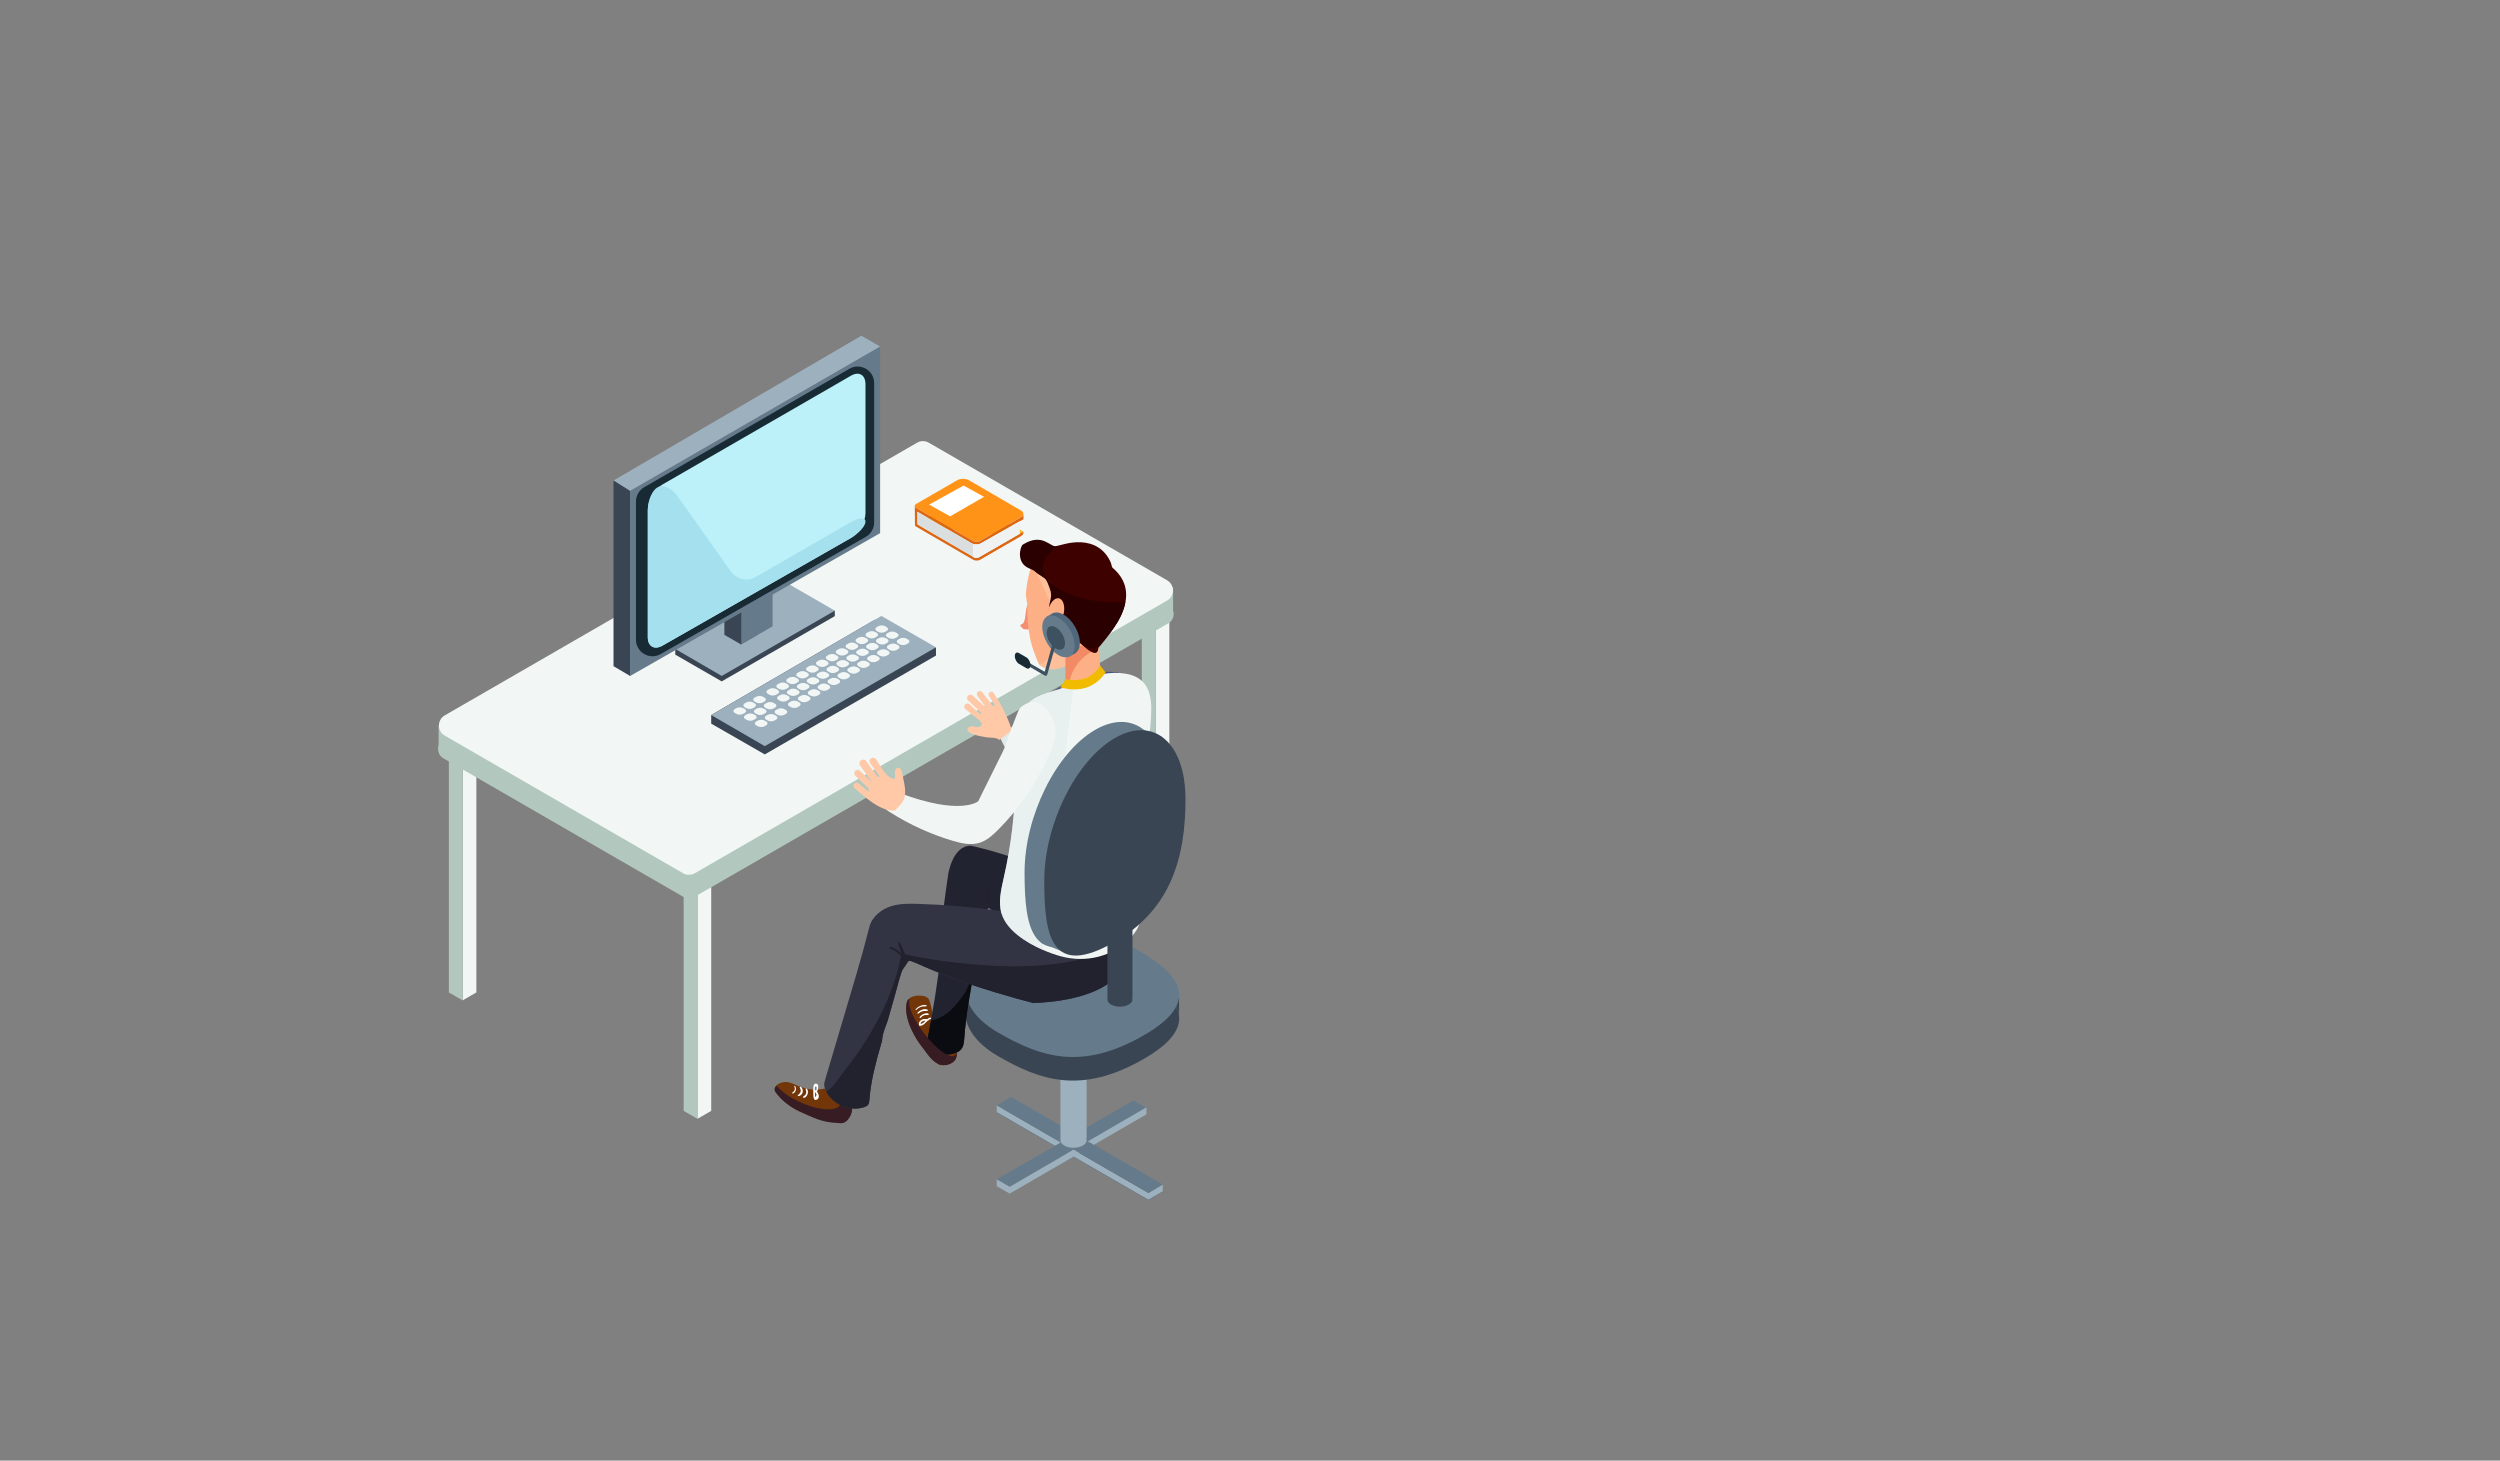 <?xml version="1.0" encoding="UTF-8"?>
<svg xmlns="http://www.w3.org/2000/svg" width="736" height="430" viewBox="0 0 736 430">
  <rect x="0" y="0" width="736" height="430" fill="#808080" stroke="none"/>
  <defs>
    <style>
      .cls-1, .cls-2 {
        fill: none;
      }

      .cls-3 {
        fill: #f2f7f6;
      }

      .cls-4 {
        fill: #dadede;
      }

      .cls-5 {
        fill: #723609;
      }

      .cls-6 {
        fill: #f7b81d;
      }

      .cls-7 {
        fill: #dfeceb;
      }

      .cls-8 {
        fill: #00304c;
      }

      .cls-9 {
        fill: #f0f2f2;
      }

      .cls-10 {
        mix-blend-mode: multiply;
        opacity: .3;
      }

      .cls-11 {
        fill: #3d0100;
      }

      .cls-12 {
        fill: #4b5477;
      }

      .cls-13 {
        fill: #394552;
      }

      .cls-2 {
        stroke: #3d5160;
        stroke-linecap: round;
        stroke-linejoin: round;
        stroke-width: .94px;
      }

      .cls-14 {
        isolation: isolate;
      }

      .cls-15 {
        fill: #657a8a;
      }

      .cls-16 {
        fill: #2b0000;
      }

      .cls-17 {
        fill: #371c24;
      }

      .cls-18 {
        fill: #dc6612;
      }

      .cls-19 {
        fill: #0a0c11;
      }

      .cls-20 {
        fill: #fff;
      }

      .cls-21 {
        fill: #4f667b;
      }

      .cls-22 {
        fill: #3d5160;
      }

      .cls-23 {
        fill: #bcf1f9;
      }

      .cls-24 {
        opacity: .6;
      }

      .cls-25 {
        opacity: .5;
      }

      .cls-26 {
        fill: #b95524;
      }

      .cls-27 {
        fill: #21222d;
      }

      .cls-28 {
        fill: #f1f6f5;
      }

      .cls-29 {
        fill: #f1bb00;
      }

      .cls-30 {
        fill: #f18a65;
      }

      .cls-31 {
        fill: #9db0bd;
      }

      .cls-32 {
        fill: #222330;
      }

      .cls-33 {
        fill: #f48d71;
      }

      .cls-34 {
        fill: #a4e0ed;
      }

      .cls-35 {
        fill: #ffc9a8;
      }

      .cls-36 {
        fill: #b2c8be;
      }

      .cls-37 {
        fill: #323444;
      }

      .cls-38 {
        fill: #182b35;
      }

      .cls-39 {
        fill: #ff9318;
      }

      .cls-40 {
        fill: #fdb086;
      }
    </style>
  </defs>
  <g class="cls-14">
    <g id="_レイヤー_1" data-name="レイヤー_1">
      <polygon class="cls-1" points="1 153.19 1 300.79 646.99 305.88 722.01 262.57 266.78 0 1 153.19"/>
      <g>
        <g>
          <g>
            <polygon class="cls-8" points="293.44 327.47 310.53 337.34 314.28 339.5 314.35 339.54 316.03 340.51 338.07 353.23 342.31 350.78 340.52 349.76 338.07 351.18 317.81 339.48 316.13 338.51 316.06 338.46 312.32 336.31 295.23 326.43 293.44 327.47"/>
            <polygon class="cls-31" points="293.44 325.41 293.44 327.47 310.53 337.34 314.28 339.5 314.35 339.54 316.03 340.51 338.07 353.23 342.31 350.78 342.31 348.73 340.52 349.76 338.07 351.18 317.81 339.48 316.13 338.51 316.06 338.46 312.32 336.31 295.23 326.43 293.44 325.41"/>
            <polygon class="cls-15" points="293.44 325.41 295.23 326.43 312.32 336.31 316.06 338.46 316.13 338.51 317.81 339.48 338.07 351.18 340.52 349.76 342.31 348.73 322.04 337.02 320.37 336.06 320.28 336.01 316.55 333.86 297.67 322.96 293.44 325.41"/>
          </g>
          <g>
            <g>
              <polygon class="cls-15" points="333.68 323.98 316.55 333.86 320.28 336.01 320.37 336.06 337.5 326.18 337.34 326.09 333.68 323.98"/>
              <polygon class="cls-15" points="293.43 347.21 297.25 349.41 314.35 339.54 316.13 338.51 316.06 338.46 312.32 336.31 310.53 337.34 293.43 347.21"/>
            </g>
            <g>
              <polygon class="cls-31" points="337.34 326.09 320.28 336.01 320.37 336.06 322.04 337.02 337.5 328.06 337.5 326 337.34 326.09"/>
              <polygon class="cls-31" points="293.43 347.21 293.43 349.2 297.25 351.4 316.03 340.51 317.81 339.48 316.13 338.51 316.06 338.46 314.28 339.5 297.25 349.41 293.43 347.21"/>
            </g>
          </g>
          <path class="cls-31" d="M312.19,335.54v-29.04s0,0,0,0c-.06-.61.31-1.24,1.12-1.71,1.51-.87,3.95-.87,5.46,0,.81.47,1.18,1.1,1.12,1.71h.01v28.58s-.14,0-.14,0c.36.75.03,1.58-.99,2.17-1.51.87-3.95.87-5.46,0-.81-.47-1.18-1.1-1.12-1.71h0Z"/>
          <g>
            <path class="cls-13" d="M284.16,296.47v2.4c.49,4.3,3.71,8.61,9.58,12.01,12.29,7.09,24.44,11.57,43.04.84,6.86-3.95,9.93-7.65,10.32-11.09v-1.54c-.22-1.93-1.25-3.8-2.9-5.6l-56.71-3.74c-1.94,2.08-3.05,4.37-3.33,6.72Z"/>
            <path class="cls-13" d="M347.11,299.09v1.54c.07-.53.07-1.04,0-1.54Z"/>
            <path class="cls-13" d="M292.28,286.03c-1.94,1.13-3.54,2.38-4.79,3.72l56.71,3.74c-2.1-2.3-5.22-4.5-8.88-6.62-12.29-7.09-31.56-7.46-43.04-.84Z"/>
            <path class="cls-13" d="M284.16,298.88v-2.4c-.1.79-.1,1.6,0,2.4Z"/>
            <path class="cls-13" d="M347.11,293.68l-2.9-.19c1.65,1.8,2.68,3.66,2.9,5.6v-5.41Z"/>
            <path class="cls-13" d="M284.16,289.53v6.95c.28-2.36,1.39-4.65,3.33-6.72l-3.33-.22Z"/>
            <path class="cls-15" d="M293.74,303.93c12.29,7.09,24.44,11.58,43.04.84,16.85-9.73,10.83-17.75-1.46-24.85-12.29-7.09-31.56-7.47-43.04-.84-11.48,6.63-10.83,17.75,1.46,24.85Z"/>
          </g>
        </g>
        <g>
          <g>
            <polygon class="cls-3" points="340.19 255.65 344.25 253.31 344.25 176.11 340.19 178.45 340.19 255.65"/>
            <polygon class="cls-36" points="336.14 253.31 340.19 255.65 340.19 178.45 336.14 176.11 336.14 253.31"/>
          </g>
          <g>
            <polygon class="cls-3" points="205.33 329.38 209.38 327.04 209.38 249.84 205.33 252.18 205.33 329.38"/>
            <polygon class="cls-36" points="201.27 327.04 205.33 329.38 205.33 252.18 201.27 249.84 201.27 327.04"/>
          </g>
          <g>
            <polygon class="cls-3" points="136.19 294.51 140.24 292.17 140.24 214.97 136.19 217.31 136.19 294.51"/>
            <polygon class="cls-36" points="132.14 292.17 136.19 294.51 136.19 217.31 132.14 214.97 132.14 292.17"/>
          </g>
          <path class="cls-36" d="M204.4,264.08l139.55-80.57c2.11-1.22,2.08-4.28-.06-5.46l-70.65-38.9c-.95-.52-2.1-.52-3.05.01l-139.62,78.64c-2.12,1.19-2.13,4.23-.03,5.45l70.72,40.83c.97.56,2.16.56,3.13,0Z"/>
          <polygon class="cls-36" points="129.13 213.67 129.13 220.65 202.83 258.07 345.36 180.84 345.36 172.88 129.13 213.67"/>
          <g>
            <polygon class="cls-36" points="266.73 215.88 270.79 213.54 270.79 136.34 266.73 138.68 266.73 215.88"/>
            <polygon class="cls-36" points="262.68 213.54 266.73 215.88 266.73 138.68 262.68 136.34 262.68 213.54"/>
          </g>
          <path class="cls-3" d="M204.55,257.08l139.05-80.28c2.29-1.32,2.29-4.64,0-5.96l-70.17-40.51c-1.06-.62-2.38-.62-3.44,0l-139.05,80.28c-2.29,1.32-2.29,4.64,0,5.96l70.17,40.51c1.06.61,2.38.61,3.44,0Z"/>
        </g>
        <g>
          <path class="cls-33" d="M300.74,183.79c-.94.28.37,1.23.58,1.39.11.08.26.09.4.1.64.03,1.28.03,1.91.02.22,0,.47-.03.59-.21.08-.13.08-.29.07-.44-.17-2.24-.55-4.81-1.55-6.84-1.16,1.11-.41,5.52-1.99,5.98Z"/>
          <g>
            <path class="cls-32" d="M300.96,272.04h-1.09c.37.15.74.32,1.12.48l-.02-.48Z"/>
            <path class="cls-32" d="M300.04,253.13c-7.35-2.7-14.16-4.15-14.16-4.15-5.55-.09-6.75,8.55-6.75,8.55-.24,1.43-.87,6.18-1.46,10.61l10.93,3.32c.28-2,.19-1.15.19-1.15l2.23-3.04c2.48,1.85,5.57,3.34,8.84,4.76h1.09s-.91-18.9-.91-18.9Z"/>
          </g>
          <path class="cls-5" d="M268.35,293.54c.86-.43,1.87-.47,2.83-.4.73.05,1.52.2,2.02.74.35.38.51.91.64,1.41.5,1.89.89,3.84,1.77,5.59.37.75.71,1.29,1.4,1.72.59.37,1.71.38,2.1,1.05,0,0,7.26,10.06-2.39,9.94,0,0-2.84-1.51-3.25-3.25-.14-.57-1.62-1.65-2.02-2.14-.92-1.13-1.72-2.34-2.39-3.63-1.12-2.16-2.11-4.69-2.31-7.13-.12-1.46.16-3.19,1.59-3.91,0,0,.01,0,.02,0Z"/>
          <path class="cls-32" d="M288.85,273.76c-.55,3.88-1.25,7.74-1.97,11.58h0c-1.24,6.7-2.5,13.4-2.99,20.24-.09,1.21-.19,2.51-1,3.41-.43.49-1.03.81-1.65,1.03-2.51.92-5.49.43-7.56-1.25-.29-.23-.57-.5-.71-.85-.2-.48-.1-1.03,0-1.54.4-2,.78-4,1.14-6.01.84-4.65,1.57-9.32,2.2-14.01.45-3.36.84-6.71,1.18-10.08.3-2.96.2-6.24.85-9.12,3.65,1.7,7.1,4.44,10.52,6.61Z"/>
          <path class="cls-19" d="M286.88,285.34h0c-1.24,6.7-2.5,13.4-2.99,20.24-.09,1.21-.19,2.51-1,3.41-.43.49-1.03.81-1.65,1.03-2.51.92-5.49.43-7.56-1.25-.29-.23-.57-.5-.71-.85-.2-.48-.1-1.03,0-1.54.4-2,.78-4,1.14-6.01,3.18-.34,5.91-2.85,7.84-5.21,1.16-1.43,2.33-2.99,3.06-4.67.48-1.1,2.09-4.64,1.62-5.79.09.22.17.44.25.65Z"/>
          <path class="cls-17" d="M281.57,308.76c.18,1.3-.16,2.12-1.09,2.18-2.11.15-6.44-3.62-9.67-8.42-2.65-3.93-3.73-7.31-2.88-8.5-.76.08-.96,1.02-.96,1.02-1.01,4.72,2.14,10.21,4.89,13.73.45.57.83,1.18,1.28,1.75,1.79,2.24,4.01,4.05,6.91,2.51,1.75-.93,1.76-2.53,1.51-4.27Z"/>
          <g>
            <path class="cls-5" d="M244.66,320.76c-.7-.84-3.54.18-4.61.1-1.98-.14-3.94-.62-5.75-1.42-.68-.3-1.34-.65-2.07-.81-.64-.14-1.31-.13-1.95.04-5.95,1.55,2.65,7.37,4.72,8.36,1.58.76,3.26,1.31,4.97,1.66.74.15,2.94.02,3.5.45,1.47,1.12,4.87,1.41,4.87,1.41,6.3-5.02-.75-8.6-3.68-9.78Z"/>
            <path class="cls-17" d="M245.72,321.22c1.98,2.02,2.41,3.91.79,4.83-2.41,1.37-8.42.09-13.43-2.84-1.93-1.14-3.43-2.35-4.4-3.5-1.1.48-.49,1.68-.49,1.68,1.82,2.5,4.28,4.46,7.09,5.76,2.83,1.31,5.64,2.75,8.77,3.22,1.09.16,2.2.23,3.31.29.24.01.49.03.72-.03,2.08-.51,3.33-3.72,2.49-5.53-1.03-2.21-3.36-2.36-4.84-3.88Z"/>
          </g>
          <path class="cls-7" d="M329.56,198.04s-5.85,2.79-9.35,12.09l-8.17,16.49s5.81-4.94-12.29-11.76c0,0-2.49-2.55-5.53,1.78,0,0,4.75,12.5,17.43,20.16,0,0,11.46-6.06,20.5-21.87,0,0,8.13-11.4-2.58-16.89Z"/>
          <path class="cls-37" d="M315.27,293.98c-.23.05-.46.1-.69.14-.74.15-1.51.29-2.32.41-.27.04-.54.08-.81.12-.02,0-.05,0-.07,0l-.7.1c-.71.09-1.45.18-2.21.25-1.33.13-2.72.23-4.2.3-.02,0-.05,0-.07,0,0,0-1.56-.4-4.07-1.1-.17-.05-.35-.1-.52-.14-.16-.05-.32-.09-.48-.13-.01,0-.03,0-.04-.01-1.72-.48-3.78-1.08-6.04-1.76,0,0,0,0-.01,0l-.25-.08c-1.39-.42-2.85-.88-4.35-1.37-5.62-1.82-11.82-4.03-16.87-6.37-.03,0-.06-.02-.08-.04-.72-.34-1.42-.68-2.09-1.02l-.17.07c-.22-.09-.44-.18-.65-.28-.34-.15-.74-.29-1.07-.12-.24.13-.37.4-.51.64-.25.46-.58.87-.88,1.3-.23.25-.42.58-.59,1.01-.06.15-.12.31-.18.47-.71,2.18-1.26,4.42-1.88,6.62-.66,2.33-1.33,4.66-1.99,6.99-.02.09-.05.18-.08.27-.03.09-.05.18-.09.28-.09.29-.2.58-.31.88-.04.1-.07.2-.11.3-.08.21-.15.41-.23.62-.08.21-.15.42-.23.63s-.14.42-.21.64c-.07.21-.13.41-.18.61-.03.11-.06.22-.09.33-.03.11-.06.21-.07.31-.03.11-.05.23-.07.35-.02.11-.04.23-.06.34,0,.01,0,.03,0,.04-.02.11-.03.23-.03.33,0,.11-.01.22-.01.32-.4,1.41-.81,2.82-1.19,4.24-.08.28-.15.55-.22.82-.08.27-.15.54-.22.82-.29,1.1-.56,2.2-.81,3.3-.06.28-.12.55-.18.83-.12.56-.23,1.12-.34,1.68-.04.22-.08.45-.12.67-.18.98-.33,1.96-.45,2.95-.05.35-.09.71-.12,1.06,0,.03,0,.06,0,.09-.04.36-.07.72-.1,1.08-.04.52-.08,1.07-.4,1.48-.28.35-.71.54-1.14.69-4.13,1.39-9.1-.7-11.13-4.53-.11-.22-.22-.45-.32-.68-.17-.4-.31-.83-.33-1.27-.03-.55.13-1.09.29-1.61,3.04-10.26,6.08-20.52,9.12-30.78,1.4-4.71,2.7-9.47,3.89-14.19.76-3.01,3.59-5.25,6.46-6.12,2.56-.78,5.29-.75,7.97-.66,7.28.23,14.55.81,21.77,1.74,6.45.83,12.58,2.83,19.04,3.7,4.19.57,8.42.31,12.63.36,3.81.05,7.41-.84,8.22,3.45.94,4.92.5,14.88-16.75,18.61Z"/>
          <path class="cls-27" d="M315.27,293.98c-.23.05-.46.1-.69.14-.74.15-1.51.29-2.32.41-.27.04-.54.08-.81.12-.02,0-.05,0-.07,0l-.7.1c-.71.09-1.45.18-2.21.25-1.33.13-2.72.23-4.2.3-1.38-.35-2.77-.72-4.14-1.1-.17-.05-.35-.1-.52-.14-.16-.05-.32-.09-.48-.13-.01,0-.03,0-.04-.01-1.72-.48-3.44-.98-5.15-1.51-.3-.09-.6-.18-.9-.25,0,0,0,0-.01,0l-.25-.08-4.35-1.37c-5.74-1.85-11.32-4.05-16.87-6.37-.03,0-.06-.02-.08-.04-.75-.31-1.51-.63-2.26-.95-.22-.09-.44-.18-.65-.28-.34-.15-.74-.29-1.07-.12-.24.13-.37.4-.51.64-.25.46-.58.87-.88,1.3-.23.32-.44.64-.59,1.01-.06.15-.12.31-.18.47-.71,2.18-1.26,4.42-1.88,6.62-.66,2.33-1.33,4.66-1.99,6.99-.02.09-.05.18-.08.27-.03.09-.05.18-.09.28-.09.29-.2.58-.31.88-.04.1-.07.2-.11.3-.08.21-.15.41-.23.62-.08.21-.15.42-.23.63s-.14.42-.21.64c-.07.21-.13.41-.18.61-.03.11-.06.22-.09.33-.03.1-.05.21-.07.31-.02.12-.05.23-.07.35-.02.11-.04.23-.06.34,0,.01,0,.03,0,.04-.01.11-.02.22-.03.33,0,.11-.01.22-.01.32-.4,1.41-.81,2.82-1.19,4.24-.07.28-.15.55-.22.82-.07.27-.15.55-.22.82-.29,1.1-.56,2.2-.81,3.3-.06.28-.12.55-.18.83-.12.56-.23,1.12-.34,1.68-.04.22-.08.45-.12.67-.18.98-.33,1.96-.45,2.95-.05.35-.09.71-.12,1.06,0,.03,0,.06,0,.09-.04.36-.07.72-.1,1.08-.04.52-.08,1.07-.4,1.48-.28.35-.71.54-1.14.69-4.13,1.39-9.1-.7-11.13-4.53,2.03-1.27,3.97-4.43,5.36-6.19,2.31-2.91,4.46-5.95,6.44-9.1,4.74-7.59,8.51-15.93,10.19-24.75-.98-.85-2.03-1.61-3.24-2.13-.3-.13-.08-.65.23-.53,1.17.46,2.2,1.13,3.16,1.9-.53-1.02-.95-2.13-.92-3.17,0-.2.25-.25.35-.1.49.71.73,1.6,1.08,2.38.2.45.41.88.64,1.31,7.53,1.56,49.73,9.46,65.48-5.68.02-.02.04-.04.06-.06.95,4.91.58,14.95-16.81,18.66Z"/>
          <path class="cls-12" d="M300.74,211.7s17.61-20.61,34.81-11.68c0,0-20.99,9.91-34.81,11.68Z"/>
          <path class="cls-40" d="M304.65,192.54c-2.51-6.02-2.21-13.81-2.21-13.89.06-1.49-.54-2.65-.4-4.19.21-2.44.68-4.85,1.4-7.19.13-.42.27-.84.54-1.18.35-.43.86-.69,1.37-.9,2.88-1.2,6.13-1.48,9.16-.79,2.14.49,4.29,1.54,5.43,3.43.4.66.7,1.44,1.37,1.8.7.38,1.56.18,2.24.59.55.34.93,1.03,1.29,1.55.63.92,1.11,1.81,1.35,2.91.49,2.2.14,4.55-.43,6.7-.64,2.44-1.72,6.58-3.58,8.46-11.33,11.43-16.3,5.73-16.3,5.73-.52-1.06-1.23-3.02-1.23-3.02Z"/>
          <g class="cls-24">
            <path class="cls-35" d="M319.36,168.92c-.12-.07-.23-.15-.33-.24-1.36-1.23-2.1-2.15-4.07-2.56-3.43-.7-7.11-.15-10.19,1.53,2.62,5.68,5.24,11.36,7.27,17.27.82,2.39,1.25,4.33-.45,6.28-1.6,1.83-3.53,3.4-5.72,4.47,0,0,4.97,5.7,16.3-5.73.74-1.23,1.37-2.54,1.95-3.86,1.53-3.5,3.02-7.82,1.98-11.65-.54-1.98-1.84-3.51-3.68-4.41-.98-.48-2.21-.57-3.06-1.09Z"/>
          </g>
          <path class="cls-40" d="M323.2,189.34c-8.41.18-9.46,4.5-9.46,4.5l-.06.24v7.85c9.09,1,10.34-4.47,10.34-4.47l-.82-8.12Z"/>
          <path class="cls-30" d="M323.34,190.76l-.14-1.42c-8.41.18-9.46,4.5-9.46,4.5l-.06.24v7.85c.34.04.65.05.98.07.7-7.22,6.66-10.37,8.68-11.23Z"/>
          <path class="cls-26" d="M308.5,181.37s0,.09,0,.13c0-.05,0-.09,0-.13-.01-.21,0-.42,0-.63-.01.23-.01.45,0,.63Z"/>
          <path class="cls-26" d="M308.51,180.61c.05-.73.21-1.62.54-2.27-.26.75-.47,1.51-.54,2.27Z"/>
          <path class="cls-11" d="M329.88,181.5c-.1.19-.19.38-.29.56-.06.13-.13.26-.2.38-.06.12-.13.23-.19.35-.11.18-.21.36-.32.53-2.27,3.76-5.54,7.44-5.54,7.44-.21,4.6-6.92-2.84-8.61-5.63-1.1-1.83-2.01-3.76-2.88-5.7-.14-.32-.3-.75-.52-1.13t0,0c-.29-.51-.7-.91-1.33-.79-.08.01-.16.04-.23.08-.29.13-.53.41-.71.75.65-1.92,1.54-3.81.82-5.63-.49-1.24-1.62-2.08-2.75-2.8-.78-.5-1.61-.98-2.29-1.6-.29-.27-.56-.56-.79-.89-1-1.44-.74-2.47.06-3.25.98-.97,2.03-2.47,3.4-2.68,3.32-.51,5.42-1.37,7.95-1.72,3.65-.51,7.43.25,9.9,3.16.72.85,1.3,1.83,1.72,2.87.1.25.22,1.15.42,1.32,5.32,4.47,4.56,9.94,2.38,14.39Z"/>
          <path class="cls-16" d="M331.31,177.32c-.27,1.45-.78,2.86-1.42,4.18-.1.19-.19.38-.29.56-.06.13-.13.26-.2.38-.06.12-.13.23-.19.35-.11.18-.21.36-.32.53-2.27,3.79-5.21,6.47-5.21,6.47-3.13,2.85-6.34-.68-8.11-3.26-1.16-1.69-2.12-3.52-2.99-5.37-.33-.7-1.31-4.09-2.31-3.82-.33.09-.57.38-.76.66s-.37.6-.66.78c.16-2.12,1.12-3.17.2-5.5-.49-1.24-.8-2.65-1.92-3.37-.78-.5-1.61-.98-2.29-1.6-.29-.27-1.42-.81-1.8-.96-3.91-1.53-2.78-6.2-1.98-6.98,6.1-3.84,8.19,1.16,10.33.45-2.75,1.73-4.38,3.88-4.38,6.19,0,5.72,9.89,10.36,22.08,10.36.75,0,1.49-.02,2.21-.06Z"/>
          <g>
            <path class="cls-40" d="M309.45,183.91s-.1-.08-.14-.12c.04.03.08.08.14.12Z"/>
            <path class="cls-40" d="M310.56,183.1s-.44,1.11-1.39.54c-.66-.8-.91-2.33-.56-3.97.48-2.22,1.89-3.8,3.14-3.53,1.25.27,1.87,2.27,1.41,4.48-.17.43-.84,1.89-2.6,2.48Z"/>
          </g>
          <path class="cls-35" d="M286.48,216.13c-.89-.32-1.53-.73-1.65-1.22-.14-.6.55-1.09,1.17-1.1.61,0,1.2.26,1.82.27.61,0,1.33-.44,1.23-1.04-.14-.85-4.12-3.59-4.89-4.29-.39-.35-.41-.95-.05-1.34.35-.38.95-.41,1.34-.06l3.18,2.94c.07-.16.17-.3.27-.45l-3.89-3.59c-.41-.38-.43-1.01-.06-1.42.38-.41,1.02-.44,1.43-.06l3.97,3.66s.04-.02.05-.03l-2.65-3.5c-.31-.4-.22-.98.18-1.28.4-.3.97-.22,1.27.18l3.01,3.97c.26-.03.53-.04.79-.02l-1.86-2.83c-.26-.39-.15-.91.24-1.16.38-.26.9-.15,1.16.24,2.08,3.19,3.71,6.31,5,9.91.11.3.22.63.16.94-.08.44-.47.74-.82,1.01-.81.6-1.62,1.21-2.43,1.81-.06.05-.13.1-.21.11-.13.02-.24-.07-.35-.14-.9-.62-2.27-.39-3.33-.56-1.36-.22-2.75-.45-4.05-.93Z"/>
          <path class="cls-28" d="M294.9,269.05c1.46,4.68,6.88,8.32,12.05,10.56,1.92.86,3.8,1.51,5.43,1.94,7.33,1.97,15.2.12,20.46-5.46,1.27-1.35,2.38-2.95,2.74-4.77.26-1.32.1-2.68-.07-4.01-.42-3.41-.95-6.81-1.39-10.23-.92-7.18-1.87-14.64.31-21.58,2.49-7.9,3.98-16.12,4.43-24.38.16-2.9.17-5.94-1.11-8.56-3.38-6.91-15.81-4.49-21.2-1.51-.15.09-.3.17-.46.23-1.36.7-2.84,1.18-4.33,1.64h-.01c-.5.16-.99.3-1.5.45-2.35.7-4.68,1.45-6.62,2.87-1.79,1.32-2.98,2.9-3.75,4.68-1.52,3.46-1.46,7.61-1.23,11.64h0c.13,2.29.32,4.52.3,6.58-.09,9.77-1.23,19.54-3.4,29.08-.8,3.57-1.75,7.34-.67,10.84Z"/>
          <g class="cls-25">
            <path class="cls-7" d="M294.9,269.05c1.46,4.68,6.88,8.32,12.05,10.56l9.16-78.33.15-1.23c-1.63.71-2.98,2.14-4.48,2.87h-.01c-.48.25-.97.4-1.5.45-2.35.7-4.68,1.45-6.62,2.87-1.79,1.32-2.98,2.9-3.75,4.68,1.21.23,2.5.49,2.89.41-.74.9-1.46,1.84-2.2,2.86,0,0-.79,3.3-1.92,8.37h0c.13,2.29.32,4.52.3,6.58-.09,9.77-1.23,19.54-3.4,29.08-.8,3.57-1.75,7.34-.67,10.84Z"/>
          </g>
          <path class="cls-29" d="M313.74,199.93s6.92,1.85,10.11-4.01l1.62,2s-3.81,7.17-13.29,4.43l1.56-2.41Z"/>
          <path class="cls-28" d="M305.65,206.99c-.39-.16-.8-.26-1.21-.28-.91-.06-1.82.23-2.64.64-.57.29-1.11.65-1.51,1.15-.39.48-.62,1.07-.84,1.64-.55,1.41-1.1,2.81-1.65,4.22-.99,2.53-1.54,4.89-2.77,7.32-.94,1.86-1.85,3.74-2.78,5.6-1.42,2.87-2.84,5.73-4.26,8.6,0,0-5.02,4.39-23.12-2.42-2.18-.82-6.95.13-5.02,3.66.48.88,1.36,1.48,2.21,2.02,5.71,3.62,11.92,6.45,18.4,8.38,2.57.76,5.34,1.39,7.9.6,2.13-.65,3.85-2.2,5.42-3.77,5.72-5.73,10.45-12.44,13.94-19.74,1.51-3.14,3.27-6.75,2.98-10.34-.2-2.51-2.4-6.22-5.06-7.28Z"/>
          <path class="cls-35" d="M265.4,226.95c-.17-.48-.45-.92-.93-.94-.4-.02-.76.32-.9.7-.14.38-.12.8-.09,1.2.02.31.04.61.06.92,0,.09.01.19-.03.27-.09.17-.32.18-.51.15-2.23-.33-3.87-4.03-5.14-5.77-.34-.47-.99-.57-1.46-.23-.46.33-.56.99-.23,1.45l2.81,3.86c-.18.06-.35.15-.53.23l-3.44-4.72c-.36-.49-1.05-.6-1.55-.24-.5.36-.61,1.06-.25,1.56l3.5,4.81s-.03.04-.04.05l-3.49-3.34c-.4-.39-1.04-.37-1.42.03-.38.4-.37,1.03.03,1.42l3.97,3.8c-.06.28-.11.57-.13.86l-2.86-2.4c-.39-.33-.97-.28-1.3.11-.33.39-.28.97.12,1.3,3.13,2.61,7.1,6.54,11.47,6.62.16,0,.33,0,.47-.08.11-.06.2-.16.28-.26,1.42-1.67,2.55-2.44,2.66-4.84.09-2.07-.54-4.05-.92-6.05-.03-.15-.08-.32-.13-.48Z"/>
          <path class="cls-13" d="M326.03,294.11v-27.8s0,0,0,0c-.06-.59.29-1.19,1.07-1.64,1.44-.83,3.78-.83,5.22,0,.78.45,1.13,1.05,1.07,1.64h.01v27.35s-.14,0-.14,0c.34.72.03,1.51-.95,2.08-1.44.83-3.78.83-5.22,0-.78-.45-1.13-1.05-1.07-1.64h0Z"/>
          <path class="cls-20" d="M234.04,319.71c-.1-.11-.26.03-.2.15.18.35.21.77.05,1.13-.15.35-.47.48-.7.76-.04.05-.03.13.04.15.46.13.86-.42,1-.79.19-.48.15-1.01-.2-1.4Z"/>
          <path class="cls-20" d="M235.83,319.99c-.19-.16-.51.04-.36.28.23.39.37.82.19,1.27-.17.42-.5.57-.78.89-.07.08-.05.22.06.24.55.13,1.14-.44,1.31-.92.22-.61.07-1.33-.42-1.75Z"/>
          <path class="cls-20" d="M237.5,320.49c-.13-.13-.4,0-.32.19.28.66.27,1.4-.34,1.88-.13.11-.46.22-.44.44.01.16.17.21.32.19.5-.04.9-.68,1.04-1.1.18-.53.15-1.19-.25-1.61Z"/>
          <path class="cls-20" d="M240.54,321.35c.31-.65.71-2.15-.21-2.32-1.24-.24-.87,2.33-.88,2.92,0,.59-.05,2.44,1.13,1.72.79-.48.47-1.63-.04-2.31ZM239.95,320c.21-.35.43-.06.48.22.04.23-.07.56-.17.83-.03-.03-.06-.05-.09-.08-.09-.06-.18-.04-.25.01-.04-.37-.08-.79.04-.99ZM239.97,323.07s-.02-1.41-.02-1.61c.08.12.17.25.24.38.1.16.17.34.21.53-.14.24-.29.47-.43.71Z"/>
          <path class="cls-20" d="M272.79,295.99c-.49-.28-1.22-.09-1.72.09-.61.22-1.12.59-1.52,1.09-.1.12.06.29.18.18.42-.44.94-.78,1.53-.96.51-.15,1.02-.04,1.51-.16.11-.03.13-.18.03-.24Z"/>
          <path class="cls-20" d="M273.07,297.25c-.95-.49-2.27.17-2.94.85-.18.18.09.46.28.28.36-.33.77-.56,1.25-.68.45-.11.87-.03,1.31-.08.18-.02.3-.27.1-.37Z"/>
          <path class="cls-20" d="M273.45,298.56c-.25-.42-1.02-.24-1.4-.11-.55.18-.99.53-1.31,1-.14.2.18.38.33.19.3-.41.74-.69,1.23-.8.35-.08.81.09,1.1-.1.06-.04.08-.11.05-.18Z"/>
          <path class="cls-20" d="M273.82,299.56c-.33.08-.61.27-.87.49-.62-.11-1.26-.11-1.8.27-.5.34-.73.9-.61,1.49.02.11.14.19.25.19,1.12,0,1.64-.96,2.4-1.57.04,0,.08,0,.11,0,.1,0,.14-.09.13-.17.16-.1.32-.19.51-.25.28-.08.16-.51-.12-.44ZM271.03,301.45c0-.72.78-.92,1.49-.99-.45.45-.89.91-1.49.99Z"/>
          <path class="cls-27" d="M291.47,263.61c.11-.86.16-1.73-.07-2.57-.09-.34-.55-.24-.58.08-.11,1-.18,2-.27,3.01-.69-1.04-1.39-2.08-2.09-3.11-.17-.25-.58-.02-.41.24.51.8,1.03,1.61,1.55,2.41.24.37.59.82.88,1.29-.06.74.04,1.33.54,1.92.13.15.44.08.48-.13.1-.61-.04-1.09-.3-1.57.05-.53.21-1.07.27-1.56Z"/>
          <g class="cls-10">
            <path class="cls-27" d="M259.87,304.87c-.05.23-.1.46-.12.69,0,.01,0,.03,0,.04-.03.22-.05.44-.05.65-.4,1.41-.81,2.82-1.19,4.24,0,0,0,0,0,0-.3.54-.62,1.07-.92,1.58-.92,1.57-1.92,3.12-3.41,4.21-.12.09-.28-.11-.17-.21,1.71-1.55,2.49-3.68,3.33-5.78-.16.15-.32.3-.48.44-2.08,1.86-4.73,2.78-7.07,4.26-.07.05-.14-.05-.08-.11,1.8-1.9,4.21-2.85,5.84-4.93,1.27-1.62,2.68-3.69,4.31-5.08Z"/>
          </g>
        </g>
        <g>
          <path class="cls-21" d="M308.36,183.72c0,3.05,2.14,6.75,4.77,8.27,2.64,1.52,4.78.29,4.78-2.76,0-3.05-2.14-6.75-4.78-8.27-2.64-1.52-4.77-.29-4.77,2.76Z"/>
          <polygon class="cls-21" points="308.13 181.58 310.29 180.41 316.8 192.13 314.82 193.29 308.13 181.58"/>
          <path class="cls-15" d="M306.85,184.6c0,3.04,2.14,6.75,4.77,8.27,2.64,1.52,4.77.29,4.77-2.76,0-3.04-2.14-6.75-4.77-8.27-2.64-1.52-4.77-.29-4.77,2.76Z"/>
          <path class="cls-22" d="M308.14,186.25c0,1.72,1.21,3.81,2.7,4.67,1.49.86,2.7.16,2.7-1.56,0-1.72-1.21-3.81-2.7-4.67-1.49-.86-2.7-.16-2.7,1.56Z"/>
        </g>
        <g>
          <polyline class="cls-2" points="310.84 187.81 307.85 198.49 302.64 195.48"/>
          <path class="cls-38" d="M299.95,195.42l2.23,1.29c.66.38,1.19-.02,1.19-.9h0c0-.87-.53-1.89-1.19-2.27l-2.23-1.29c-.66-.38-1.19.02-1.19.9h0c0,.87.53,1.89,1.19,2.27Z"/>
        </g>
        <g>
          <path class="cls-15" d="M301.63,256.85c0,16.56,2.19,28.72,20.79,17.98,16.85-9.73,20.79-25.43,20.79-41.99,0-16.56-9.31-24.61-20.79-17.98-11.48,6.63-20.79,25.43-20.79,41.99Z"/>
          <polygon class="cls-15" points="330.23 212.55 342.2 217.01 315.37 281.22 306.58 277.59 304.71 263.56 308.48 230.66 330.23 212.55"/>
          <path class="cls-13" d="M307.43,259.28c0,16.56,2.19,28.72,20.79,17.98,16.85-9.73,20.79-25.43,20.79-41.99,0-16.56-9.31-24.61-20.79-17.98-11.48,6.63-20.79,25.43-20.79,41.99Z"/>
        </g>
        <g>
          <g>
            <g>
              <polygon class="cls-13" points="271.66 190.59 271.66 190.74 257.52 182.47 209.38 210.5 209.38 213.04 225.15 222.1 275.53 193.01 275.55 193.01 275.55 190.59 271.66 190.59"/>
              <polygon class="cls-31" points="275.55 190.57 259.47 181.32 209.38 210.52 225.15 219.67 275.55 190.57"/>
            </g>
            <g>
              <g>
                <g>
                  <path class="cls-3" d="M258.55,186.03c.55.32,1.45.32,2,0l.46-.26c.55-.32.55-.83,0-1.15l-.44-.26c-.55-.32-1.45-.32-2,0l-.45.26c-.55.32-.55.84,0,1.16l.43.25Z"/>
                  <path class="cls-3" d="M255.63,187.71c.55.32,1.45.32,2,0l.45-.26c.55-.32.55-.83,0-1.15l-.43-.25c-.55-.32-1.45-.32-2,0l-.44.25c-.55.32-.55.84,0,1.16l.43.25Z"/>
                  <path class="cls-3" d="M252.73,189.4c.55.32,1.45.32,2,0l.45-.26c.55-.32.55-.84,0-1.16l-.43-.25c-.55-.32-1.45-.32-2,0l-.45.26c-.55.32-.55.84,0,1.16l.44.25Z"/>
                  <path class="cls-3" d="M249.81,191.08c.55.32,1.45.32,2,0l.45-.26c.55-.32.55-.84,0-1.16l-.44-.25c-.55-.32-1.45-.32-2,0l-.46.26c-.55.32-.55.84,0,1.15l.44.26Z"/>
                  <path class="cls-3" d="M246.91,192.76c.55.32,1.45.32,2,0l.44-.26c.55-.32.55-.84,0-1.16l-.43-.25c-.55-.32-1.45-.32-2,0l-.45.26c-.55.32-.55.84,0,1.15l.44.26Z"/>
                  <path class="cls-3" d="M243.99,194.44c.55.32,1.45.32,2,0l.45-.26c.55-.32.55-.84,0-1.16l-.44-.25c-.55-.32-1.45-.32-2,0l-.45.26c-.55.32-.55.84,0,1.16l.44.25Z"/>
                  <path class="cls-3" d="M241.07,196.12c.55.32,1.45.32,2,0l.45-.26c.55-.32.55-.84,0-1.16l-.43-.25c-.55-.32-1.45-.32-2,0l-.45.26c-.55.32-.55.84,0,1.16l.43.25Z"/>
                  <path class="cls-3" d="M238.16,197.8c.55.32,1.45.32,2,0l.45-.26c.55-.32.55-.84,0-1.16l-.43-.25c-.55-.32-1.45-.32-2,0l-.46.27c-.55.32-.55.84,0,1.15l.44.25Z"/>
                  <path class="cls-3" d="M235.25,199.49c.55.32,1.45.32,2,0l.45-.26c.55-.32.55-.84,0-1.16l-.43-.25c-.55-.32-1.45-.32-2,0l-.45.26c-.55.32-.55.84,0,1.15l.44.26Z"/>
                  <path class="cls-3" d="M232.33,201.17c.55.32,1.45.32,2,0l.46-.26c.55-.32.55-.84,0-1.15l-.44-.25c-.55-.32-1.45-.32-2,0l-.46.27c-.55.32-.55.84,0,1.15l.43.25Z"/>
                  <path class="cls-3" d="M229.42,202.84c.55.32,1.45.32,2,0l.45-.26c.55-.32.55-.83,0-1.15l-.44-.25c-.55-.32-1.45-.32-2,0l-.46.26c-.55.32-.55.83,0,1.15l.44.25Z"/>
                  <path class="cls-3" d="M226.5,204.53c.55.32,1.45.32,2,0l.46-.27c.55-.32.55-.83,0-1.15l-.44-.26c-.55-.32-1.45-.32-2,0l-.45.26c-.55.32-.55.84,0,1.16l.43.25Z"/>
                </g>
                <g>
                  <path class="cls-3" d="M261.65,187.83c.55.32,1.45.32,2,0l.46-.26c.55-.32.55-.83,0-1.15l-.44-.25c-.55-.32-1.45-.32-2,0l-.45.26c-.55.32-.55.84,0,1.15l.43.25Z"/>
                  <path class="cls-3" d="M258.73,189.51c.55.32,1.45.32,2,0l.45-.26c.55-.32.55-.84,0-1.15l-.43-.25c-.55-.32-1.45-.31-2,0l-.45.26c-.55.32-.55.84,0,1.15l.43.25Z"/>
                  <path class="cls-3" d="M255.82,191.18c.55.32,1.45.32,2,0l.45-.26c.55-.32.55-.84,0-1.16l-.43-.25c-.55-.32-1.45-.32-2,0l-.44.26c-.55.32-.55.84,0,1.16l.43.25Z"/>
                  <path class="cls-3" d="M252.91,192.87c.55.32,1.45.32,2,0l.45-.26c.55-.32.55-.84,0-1.16l-.44-.25c-.55-.32-1.45-.32-2,0l-.45.26c-.55.32-.55.84,0,1.16l.43.25Z"/>
                  <path class="cls-3" d="M250,194.55c.55.32,1.45.32,2,0l.45-.26c.55-.32.55-.84,0-1.15l-.43-.25c-.55-.32-1.45-.32-2,0l-.45.26c-.55.32-.55.84,0,1.15l.43.25Z"/>
                  <path class="cls-3" d="M247.09,196.23c.55.32,1.45.32,2,0l.45-.26c.55-.32.55-.84,0-1.16l-.44-.25c-.55-.32-1.45-.32-2,0l-.45.26c-.55.32-.55.84,0,1.16l.43.25Z"/>
                  <path class="cls-3" d="M244.17,197.91c.55.32,1.45.32,2,0l.45-.26c.55-.32.55-.84,0-1.15l-.43-.25c-.55-.32-1.45-.32-2,0l-.45.26c-.55.32-.55.84,0,1.15l.43.25Z"/>
                  <path class="cls-3" d="M241.27,199.6c.55.32,1.45.32,2,0l.44-.25c.55-.32.55-.84,0-1.15l-.43-.25c-.55-.32-1.45-.32-2,0l-.45.26c-.55.32-.55.83,0,1.15l.44.25Z"/>
                  <path class="cls-3" d="M238.35,201.27c.55.32,1.45.32,2,0l.44-.25c.55-.32.55-.83,0-1.15l-.43-.25c-.55-.32-1.45-.32-2,0l-.44.25c-.55.32-.55.84,0,1.15l.43.25Z"/>
                  <path class="cls-3" d="M235.44,202.95c.55.32,1.45.32,2,0l.45-.26c.55-.32.55-.84,0-1.15l-.44-.25c-.55-.32-1.45-.31-2,0l-.44.25c-.55.32-.55.84,0,1.16l.43.25Z"/>
                  <path class="cls-3" d="M232.53,204.65c.55.32,1.45.31,2,0l.44-.26c.55-.32.55-.84,0-1.16l-.43-.25c-.55-.32-1.45-.32-2,0l-.46.27c-.55.32-.55.84,0,1.15l.44.25Z"/>
                  <path class="cls-3" d="M229.61,206.32c.55.32,1.45.32,2,0l.45-.26c.55-.32.55-.84,0-1.16l-.43-.25c-.55-.32-1.45-.32-2,0l-.45.26c-.55.32-.55.84,0,1.16l.44.25Z"/>
                </g>
                <g>
                  <path class="cls-3" d="M264.87,189.68c.55.32,1.45.32,2,0l.45-.26c.55-.32.55-.84,0-1.15l-.44-.25c-.55-.32-1.45-.32-2,0l-.44.26c-.55.32-.55.84,0,1.16l.43.25Z"/>
                  <path class="cls-3" d="M261.95,191.36c.55.32,1.45.32,2,0l.45-.26c.55-.32.55-.84,0-1.15l-.43-.25c-.55-.32-1.45-.32-2,0l-.45.26c-.55.32-.55.84,0,1.15l.43.25Z"/>
                  <path class="cls-3" d="M259.04,193.04c.55.32,1.45.32,2,0l.45-.26c.55-.32.55-.84,0-1.15l-.43-.25c-.55-.32-1.45-.32-2,0l-.45.26c-.55.32-.55.84,0,1.15l.43.25Z"/>
                  <path class="cls-3" d="M256.12,194.72c.55.32,1.45.32,2,0l.45-.26c.55-.32.55-.84,0-1.15l-.43-.25c-.55-.32-1.45-.31-2,0l-.44.25c-.55.32-.55.83,0,1.15l.43.25Z"/>
                  <path class="cls-3" d="M253.21,196.4c.55.32,1.45.32,2,0l.45-.26c.55-.31.55-.83,0-1.15l-.44-.25c-.55-.32-1.45-.32-2,0l-.46.26c-.55.32-.55.84,0,1.15l.43.25Z"/>
                  <path class="cls-3" d="M250.3,198.09c.55.32,1.45.32,2,0l.46-.26c.55-.32.55-.83,0-1.15l-.44-.25c-.55-.32-1.45-.32-2,0l-.45.26c-.55.32-.55.84,0,1.15l.44.25Z"/>
                  <path class="cls-3" d="M247.38,199.77c.55.32,1.45.32,2,0l.45-.26c.55-.32.55-.84,0-1.16l-.43-.25c-.55-.32-1.45-.32-2,0l-.45.26c-.55.32-.55.84,0,1.15l.44.25Z"/>
                  <path class="cls-3" d="M244.48,201.45c.55.32,1.45.32,2,0l.45-.26c.55-.32.55-.84,0-1.15l-.43-.25c-.55-.32-1.45-.32-2,0l-.45.26c-.55.32-.55.84,0,1.15l.43.25Z"/>
                  <path class="cls-3" d="M241.56,203.14c.55.32,1.45.32,2,0l.45-.26c.55-.32.55-.84,0-1.16l-.44-.25c-.55-.32-1.45-.32-2,0l-.45.26c-.55.32-.55.84,0,1.16l.43.25Z"/>
                  <path class="cls-3" d="M238.65,204.8c.55.32,1.45.32,2,0l.45-.25c.55-.32.55-.83,0-1.15l-.43-.25c-.55-.32-1.45-.32-2,0l-.45.26c-.55.32-.55.83,0,1.15l.43.25Z"/>
                  <path class="cls-3" d="M235.74,206.49c.55.32,1.45.32,2,0l.46-.26c.55-.32.55-.84,0-1.15l-.44-.25c-.55-.32-1.45-.32-2,0l-.45.26c-.55.32-.55.84,0,1.15l.43.25Z"/>
                  <path class="cls-3" d="M232.83,208.18c.55.32,1.45.32,2,0l.45-.26c.55-.32.55-.84,0-1.15l-.44-.25c-.55-.32-1.45-.32-2,0l-.45.26c-.55.32-.55.84,0,1.15l.44.25Z"/>
                </g>
              </g>
              <g>
                <g>
                  <path class="cls-3" d="M222.6,206.79c.55.32,1.45.32,2,0l.46-.26c.55-.32.55-.83,0-1.15l-.44-.25c-.55-.32-1.45-.32-2,0l-.45.26c-.55.32-.55.84,0,1.15l.43.25Z"/>
                  <path class="cls-3" d="M219.69,208.47c.55.32,1.45.32,2,0l.45-.26c.55-.32.55-.84,0-1.16l-.43-.25c-.55-.32-1.45-.32-2,0l-.45.26c-.55.32-.55.84,0,1.16l.44.25Z"/>
                  <path class="cls-3" d="M216.78,210.15c.55.32,1.45.32,2,0l.45-.26c.55-.32.55-.84,0-1.16l-.43-.25c-.55-.32-1.45-.32-2,0l-.46.26c-.55.32-.55.84,0,1.15l.44.25Z"/>
                </g>
                <g>
                  <path class="cls-3" d="M225.7,208.58c.55.32,1.45.32,2,0l.45-.26c.55-.32.55-.84,0-1.15l-.43-.25c-.55-.32-1.45-.32-2,0l-.45.26c-.55.32-.55.84,0,1.15l.43.25Z"/>
                  <path class="cls-3" d="M222.8,210.26c.55.32,1.45.32,2,0l.45-.26c.55-.32.55-.84,0-1.15l-.44-.25c-.55-.32-1.45-.32-2,0l-.45.26c-.55.32-.55.83,0,1.15l.44.26Z"/>
                  <path class="cls-3" d="M219.88,211.95c.55.32,1.45.32,2,0l.46-.26c.55-.32.55-.84,0-1.16l-.44-.25c-.55-.32-1.45-.32-2,0l-.46.26c-.55.32-.55.84,0,1.16l.44.25Z"/>
                </g>
                <g>
                  <path class="cls-3" d="M228.91,210.43c.55.32,1.45.32,2,0l.45-.26c.55-.32.55-.83,0-1.15l-.44-.25c-.55-.32-1.45-.32-2,0l-.45.26c-.55.32-.55.84,0,1.15l.43.25Z"/>
                  <path class="cls-3" d="M226.01,212.12c.55.32,1.45.32,2,0l.44-.26c.55-.32.55-.84,0-1.16l-.43-.25c-.55-.32-1.45-.32-2,0l-.45.26c-.55.32-.55.83,0,1.15l.44.26Z"/>
                  <path class="cls-3" d="M223.09,213.8c.55.32,1.45.31,2,0l.45-.26c.55-.32.55-.84,0-1.15l-.44-.25c-.55-.32-1.45-.31-2,0l-.45.26c-.55.32-.55.84,0,1.15l.44.25Z"/>
                </g>
              </g>
            </g>
          </g>
          <g>
            <g>
              <polygon class="cls-13" points="243.2 179.78 243.2 179.89 230.61 172.53 198.8 191.05 198.8 192.73 212.47 200.6 245.76 181.39 245.77 181.39 245.77 179.78 243.2 179.78"/>
              <polygon class="cls-31" points="245.77 179.78 231.9 171.77 198.8 191.05 212.47 199 245.77 179.78"/>
            </g>
            <polygon class="cls-15" points="222.46 158.65 222.46 156.14 227.45 156.14 227.45 184.39 223.17 186.86 223.17 186.9 218.18 189.78 218.18 158.65 222.46 158.65"/>
            <polygon class="cls-13" points="218.24 158.65 218.24 189.78 213.26 186.9 213.26 158.65 218.24 158.65"/>
            <g>
              <g>
                <polygon class="cls-31" points="253.58 98.84 180.62 141.46 180.62 141.5 185.51 144.55 259.13 102.05 253.58 98.84"/>
                <polygon class="cls-13" points="180.62 141.46 185.51 144.55 185.51 199.01 180.62 196.13 180.62 141.46"/>
                <polygon class="cls-15" points="185.47 144.55 259.11 102.04 259.11 156.95 185.47 199.03 185.47 144.55"/>
                <path class="cls-38" d="M189.66,143.43l60.4-34.87c3.24-1.87,7.29.47,7.29,4.21v41.06c0,1.74-.93,3.35-2.45,4.22l-60.4,34.51c-3.24,1.85-7.27-.49-7.27-4.22v-40.7c0-1.74.93-3.34,2.43-4.21Z"/>
              </g>
              <path class="cls-23" d="M190.72,150.07c0-2.73,1.94-6.06,4.29-7.42l55.51-32.04c2.36-1.37,4.28-.25,4.28,2.48v37.89c0,2.72-1.93,6.06-4.29,7.4l-55.49,31.7c-2.37,1.35-4.31.23-4.31-2.49v-37.52Z"/>
              <path class="cls-34" d="M193.58,143.47c1.57-.91,4.15.17,5.72,2.39l15.95,22.49c1.57,2.22,4.8,2.93,7.16,1.56l28.11-16.23c2.36-1.36,4.28-1.42,4.28-.12,0,1.29-1.93,3.46-4.29,4.81l-55.49,31.7c-2.37,1.35-4.31.23-4.31-2.49v-37.52c0-2.73,1.29-5.7,2.87-6.6Z"/>
            </g>
          </g>
        </g>
        <g>
          <polygon class="cls-6" points="301.3 156.52 282.87 145.86 269.36 154.66 299.06 158.14 301.3 156.52"/>
          <path class="cls-39" d="M269.71,148.37c-.56.33-.57.85,0,1.18l16.72,9.71c.56.33,1.47.33,2.03,0l12.08-6.97c.97-.56.97-1.46.01-2.02l-15.27-8.88c-.96-.56-2.52-.56-3.49,0l-12.08,6.97Z"/>
          <g>
            <path class="cls-18" d="M300.19,157.15l-12.08,6.97s-.05.03-.08.04l-.05.02s-.05.02-.08.03l-.11.03s-.08.01-.08.01h-.09s-.06.01-.09.02h-.07c-.07,0-.11,0-.15,0l-.11-.02s-.03,0-.05-.01c-.03,0-.06-.02-.09-.02h-.05c-.08-.04-.13-.06-.16-.08l-16.7-9.71s-.05-.04-.05-.04l-.02-3.73,15.97,9.28c.12.07.25.13.42.19.06.02.11.03.16.05.06.02.13.03.2.05.08.02.15.03.23.04h.06c.1.02.21.02.31.03h.05c.11,0,.21,0,.32-.02h.05c.1-.02.21-.04.31-.06h.05c.1-.04.2-.06.29-.1l.05-.02c.12-.05.23-.1.33-.16l12.43-7.07v-1.59c0,.37-.25.74-.74,1.02l-12.08,6.97c-.07.04-.14.07-.22.1-.01,0-.02,0-.04.01-.06.02-.13.04-.2.06-.01,0-.03,0-.04.01-.08.02-.15.03-.23.04-.01,0-.02,0-.04,0-.08,0-.16.01-.24.01-.01,0-.03,0-.04,0-.08,0-.16,0-.24-.01-.01,0-.03,0-.04,0-.06,0-.12-.02-.17-.03-.05-.01-.1-.02-.14-.04-.04-.01-.07-.02-.11-.03-.1-.03-.2-.07-.28-.12l-16.72-9.71s-.06-.04-.09-.06c-.04-.03-.07-.05-.1-.08-.04-.04-.08-.08-.11-.13,0,0-.01-.02-.02-.02-.03-.04-.05-.09-.07-.13,0,0,0-.01,0-.02-.02-.05-.03-.1-.03-.15l.04,5.53h0s0,.07,0,.09c0,.02,0,.04.02.05,0,0,0,.01,0,.02,0,0,0,0,0,.01.01.03.02.05.04.08,0,.01.02.03.03.04,0,0,.01.02.02.02,0,0,0,.02.02.02.03.03.06.07.09.1,0,0,0,0,0,0,.03.03.07.05.1.08.02.02.04.04.07.05,0,0,.01,0,.02.01l16.72,9.71c.09.05.18.09.28.12.01,0,.02.01.03.01.02,0,.05.01.08.02.05.01.09.03.14.04.02,0,.03,0,.05.01.04,0,.08.01.12.02.01,0,.03,0,.04,0,0,0,.01,0,.02,0,.05,0,.11,0,.16.01.02,0,.04,0,.06,0,.01,0,.03,0,.04,0,.01,0,.03,0,.04,0,.05,0,.09,0,.14,0,.02,0,.04,0,.05,0,.01,0,.02,0,.04,0,.02,0,.03,0,.05,0,.05,0,.1-.02.14-.03.01,0,.02,0,.04,0,.01,0,.03,0,.04,0,.02,0,.05-.01.07-.02.04-.01.09-.03.13-.04.01,0,.02,0,.03-.01,0,0,0,0,.01,0,.07-.03.14-.06.21-.1l12.08-6.97c.49-.28.73-.65.73-1.02v-.28c-.51.29-1,.57-1.11.63Z"/>
            <path class="cls-4" d="M300.25,153.45l-11.4,6.48c-.1.06-.21.11-.33.16l-.05.02c-.09.03-.18.06-.29.09h-.05c-.1.03-.21.05-.31.06h-.05c-.1.02-.21.02-.32.02h-.05c-.11,0-.21,0-.31-.02h-.06c-.08-.02-.15-.03-.23-.05-.07-.01-.13-.03-.2-.05-.05-.01-.1-.03-.16-.05-.17-.06-.3-.12-.42-.19l-15.97-9.28.02,3.73s.04.03.05.04l16.7,9.71s.08.04.16.07h.05s.06.03.09.04c.02,0,.03,0,.05.01l.11.02s.07,0,.15,0h.07s.06,0,.09,0h.09s.07-.02.08-.02l.11-.03s.05-.02.08-.03l.05-.02s.05-.03.08-.04l12.08-6.97s.03-.02.06-.03v-3.67Z"/>
            <path class="cls-9" d="M288.85,159.93c-.1.06-.21.11-.33.16l-.05.02c-.09.03-.18.06-.29.09h-.05c-.1.03-.21.05-.31.06h-.05c-.1.02-.21.02-.32.02h-.05c-.11,0-.21,0-.31-.02h-.06c-.08-.02-.15-.03-.23-.05-.07-.01-.13-.03-.2-.05-.05-.01-.1-.03-.16-.05,0,0,0,0,0,0v3.78s.39.23.39.23c.03.02.08.04.16.07h.05s.06.03.09.04c.02,0,.03,0,.05.01l.11.02s.07,0,.15,0h.07s.06,0,.09,0h.09s.07-.02.08-.02l.11-.03s.05-.02.08-.03l.05-.02s.05-.03.08-.04l12.08-6.97s.03-.02.06-.03v-3.67s-11.4,6.48-11.4,6.48Z"/>
          </g>
          <path class="cls-20" d="M273.52,148.56l6.2,3.45,9.61-5.54c.13-.07.26-.14.41-.19,0,0-6.04-3.31-6.07-3.33l-10.15,5.62Z"/>
        </g>
      </g>
    </g>
  </g>
</svg>